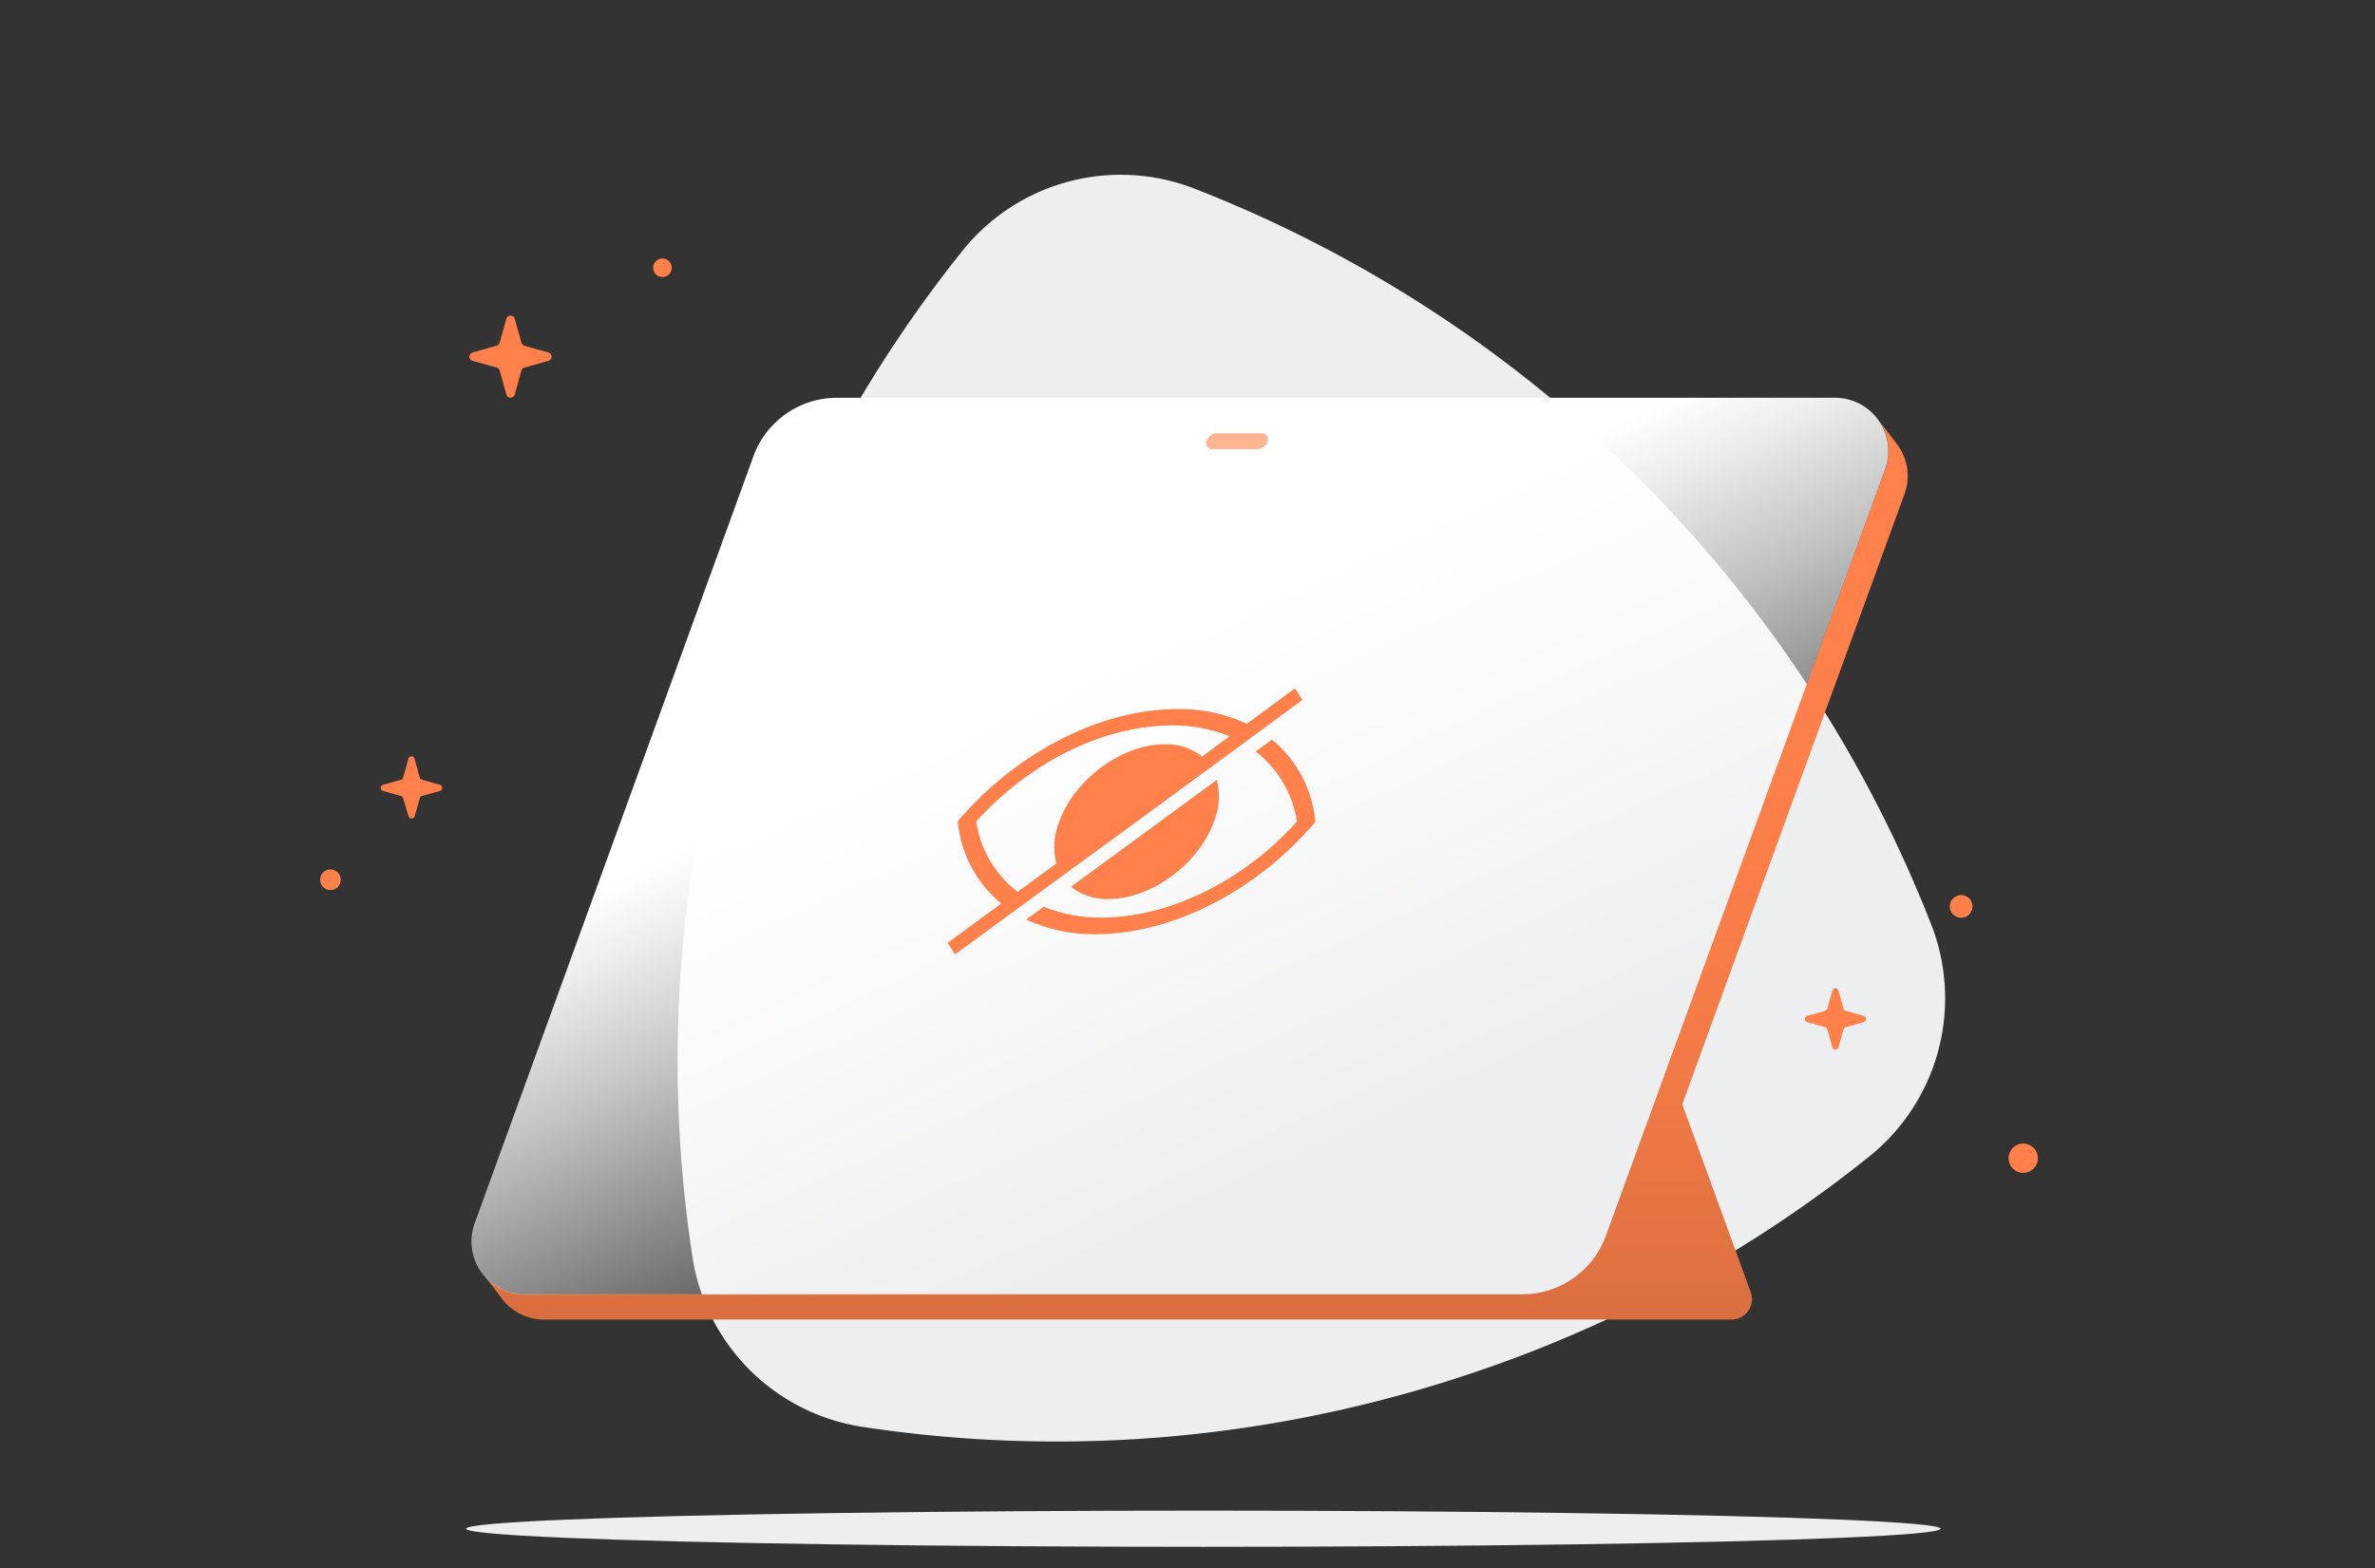 <svg xmlns="http://www.w3.org/2000/svg" xmlns:xlink="http://www.w3.org/1999/xlink" width="324" height="214" viewBox="0 0 324 214"><rect x="0" y="0" width="324" height="214" fill="#333333" stroke="none"/><defs><linearGradient id="b70d4084-edf5-4de7-8f0b-d7c7471c1e24" x1="65.79" x2="65.79" y1="173.61" y2="174.01" gradientUnits="userSpaceOnUse"><stop offset="0" stop-color="#ff804a"/><stop offset=".29" stop-color="#fc7e49"/><stop offset=".52" stop-color="#f27a46"/><stop offset=".73" stop-color="#e17242"/><stop offset=".93" stop-color="#ca663b"/><stop offset="1" stop-color="#bf6138"/></linearGradient><linearGradient id="a306c984-4344-4e3f-87fb-63c0c0c2b229" x1="163.09" x2="163.09" y1="81.73" y2="204.49" xlink:href="#b70d4084-edf5-4de7-8f0b-d7c7471c1e24"/><linearGradient id="f2f04521-8b3f-4d10-b07a-38d6bec07f4c" x1="128.72" x2="180.44" y1="45.14" y2="157.89" gradientUnits="userSpaceOnUse"><stop offset=".4" stop-color="#fff"/><stop offset=".47" stop-color="#fff" stop-opacity=".92"/><stop offset=".61" stop-color="#fff" stop-opacity=".71"/><stop offset=".8" stop-color="#fff" stop-opacity=".37"/><stop offset="1" stop-color="#fff" stop-opacity="0"/></linearGradient><style>.bcf0e636-7052-4340-b4d9-4cae7a4b9cc2{fill:#edeeef}.ee609843-eb2e-4bfe-9dc2-1198f79835d7{fill:#ff804a}</style></defs><g id="b3fab64b-4a97-47be-85cc-2eef8876a97c" data-name="Layer 1"><path d="M117.65,194.71a176.12,176.12,0,0,0,41.12,1.39,177.78,177.78,0,0,0,31.28-5.47c4.65-1.24,9.2-2.67,13.66-4.25A175.94,175.94,0,0,0,255,157.82a27.68,27.68,0,0,0,8.46-31.66A177,177,0,0,0,163,25.76a27.67,27.67,0,0,0-31.74,8.51,177.5,177.5,0,0,0-37.52,89.2,174,174,0,0,0-1.27,24.64h0a175.75,175.75,0,0,0,2,23.42A27.67,27.67,0,0,0,117.65,194.71Z" class="bcf0e636-7052-4340-b4d9-4cae7a4b9cc2"/><ellipse cx="164.16" cy="208.61" class="bcf0e636-7052-4340-b4d9-4cae7a4b9cc2" rx="100.57" ry="2.47"/><path fill="url(#b70d4084-edf5-4de7-8f0b-d7c7471c1e24)" d="M65.65,173.54a4,4,0,0,0,.29.39l-.31-.4Z"/><path fill="url(#a306c984-4344-4e3f-87fb-63c0c0c2b229)" d="M259.8,67.45l-30.3,83.24,9.34,25.65a2.78,2.78,0,0,1-2.61,3.73h-162a7.19,7.19,0,0,1-5.63-2.69h0l-2.63-3.46a7.2,7.2,0,0,0,5.65,2.7H207.7a12.11,12.11,0,0,0,11.38-8L257.17,64a7.2,7.2,0,0,0-.76-6.49l2.49,3.25h0A7.21,7.21,0,0,1,259.8,67.45Z"/><path fill="url(#f2f04521-8b3f-4d10-b07a-38d6bec07f4c)" d="M257.17,64,219.08,168.67a12.11,12.11,0,0,1-11.38,8H71.59A7.26,7.26,0,0,1,64.73,167l38-104.59a12.13,12.13,0,0,1,11.44-8.13H250.34A7.26,7.26,0,0,1,257.17,64Z"/><path fill="#ffb492" d="M171.59,61.29h-6.21a.8.8,0,0,1-.79-1.07h0a1.48,1.48,0,0,1,1.35-1.08h6.21a.81.81,0,0,1,.8,1.08h0A1.5,1.5,0,0,1,171.59,61.29Z"/><path d="M151.21,122.68c5.83,0,12.28-4.73,14.4-10.56a9.36,9.36,0,0,0,.4-5.7L146.12,121A7.72,7.72,0,0,0,151.21,122.68Z" class="ee609843-eb2e-4bfe-9dc2-1198f79835d7"/><path d="M179.38,111.62a16.38,16.38,0,0,0-5.86-10.7l-2.22,1.62a14.92,14.92,0,0,1,5.63,9.58c-7.28,8.09-17.43,13.09-26.64,13.09a20.58,20.58,0,0,1-7.91-1.47L140,125.48a22.06,22.06,0,0,0,9.47,2c10.24,0,21.56-5.68,29.53-14.82l.44-.5Z" class="ee609843-eb2e-4bfe-9dc2-1198f79835d7"/><path d="M153.46,113.3l11.78-8.64h0l4.39-3.22h0l1.33-1,6.71-4.92-1-1.58-6.57,4.82a21.91,21.91,0,0,0-9.47-2c-10.25,0-21.57,5.67-29.54,14.82l-.45.51.08.5a16.45,16.45,0,0,0,5.88,10.71l-7.32,5.36,1,1.58,7.91-5.79h0l2.29-1.68h0Zm-20.29-1.18C140.45,104,150.6,99,159.82,99a20.54,20.54,0,0,1,7.91,1.47L164,103.25a7.75,7.75,0,0,0-5.09-1.68c-5.84,0-12.28,4.72-14.41,10.55a9.39,9.39,0,0,0-.39,5.71l-5.28,3.87A14.91,14.91,0,0,1,133.17,112.12Z" class="ee609843-eb2e-4bfe-9dc2-1198f79835d7"/><path d="M70.22,43.51l.92,3.26a.58.58,0,0,0,.41.41l3.26.92a.59.59,0,0,1,0,1.14l-3.26.92a.57.57,0,0,0-.41.41l-.92,3.26a.59.59,0,0,1-1.14,0l-.92-3.26a.58.58,0,0,0-.41-.41l-3.27-.92a.59.59,0,0,1,0-1.14l3.27-.92a.6.6,0,0,0,.41-.41l.92-3.26A.59.59,0,0,1,70.22,43.51Z" class="ee609843-eb2e-4bfe-9dc2-1198f79835d7"/><path d="M56.58,103.66l.69,2.44a.41.41,0,0,0,.3.3l2.43.69a.44.44,0,0,1,0,.85l-2.43.68a.45.45,0,0,0-.3.31l-.69,2.43a.44.44,0,0,1-.85,0L55,108.93a.45.45,0,0,0-.3-.31l-2.43-.68a.44.44,0,0,1,0-.85l2.43-.69a.41.41,0,0,0,.3-.3l.69-2.44A.44.44,0,0,1,56.58,103.66Z" class="ee609843-eb2e-4bfe-9dc2-1198f79835d7"/><path d="M250.81,135.2l.69,2.44a.45.45,0,0,0,.3.3l2.44.69a.44.44,0,0,1,0,.85l-2.44.68a.45.45,0,0,0-.3.31l-.69,2.43a.43.43,0,0,1-.84,0l-.69-2.43a.44.44,0,0,0-.31-.31l-2.43-.68a.44.44,0,0,1,0-.85l2.43-.69a.45.45,0,0,0,.31-.3l.69-2.44A.43.43,0,0,1,250.81,135.2Z" class="ee609843-eb2e-4bfe-9dc2-1198f79835d7"/><circle cx="276.01" cy="158.05" r="2" class="ee609843-eb2e-4bfe-9dc2-1198f79835d7"/><circle cx="45.08" cy="120.05" r="1.41" class="ee609843-eb2e-4bfe-9dc2-1198f79835d7"/><circle cx="90.37" cy="36.54" r="1.27" class="ee609843-eb2e-4bfe-9dc2-1198f79835d7"/><circle cx="267.54" cy="123.69" r="1.55" class="ee609843-eb2e-4bfe-9dc2-1198f79835d7"/></g></svg>